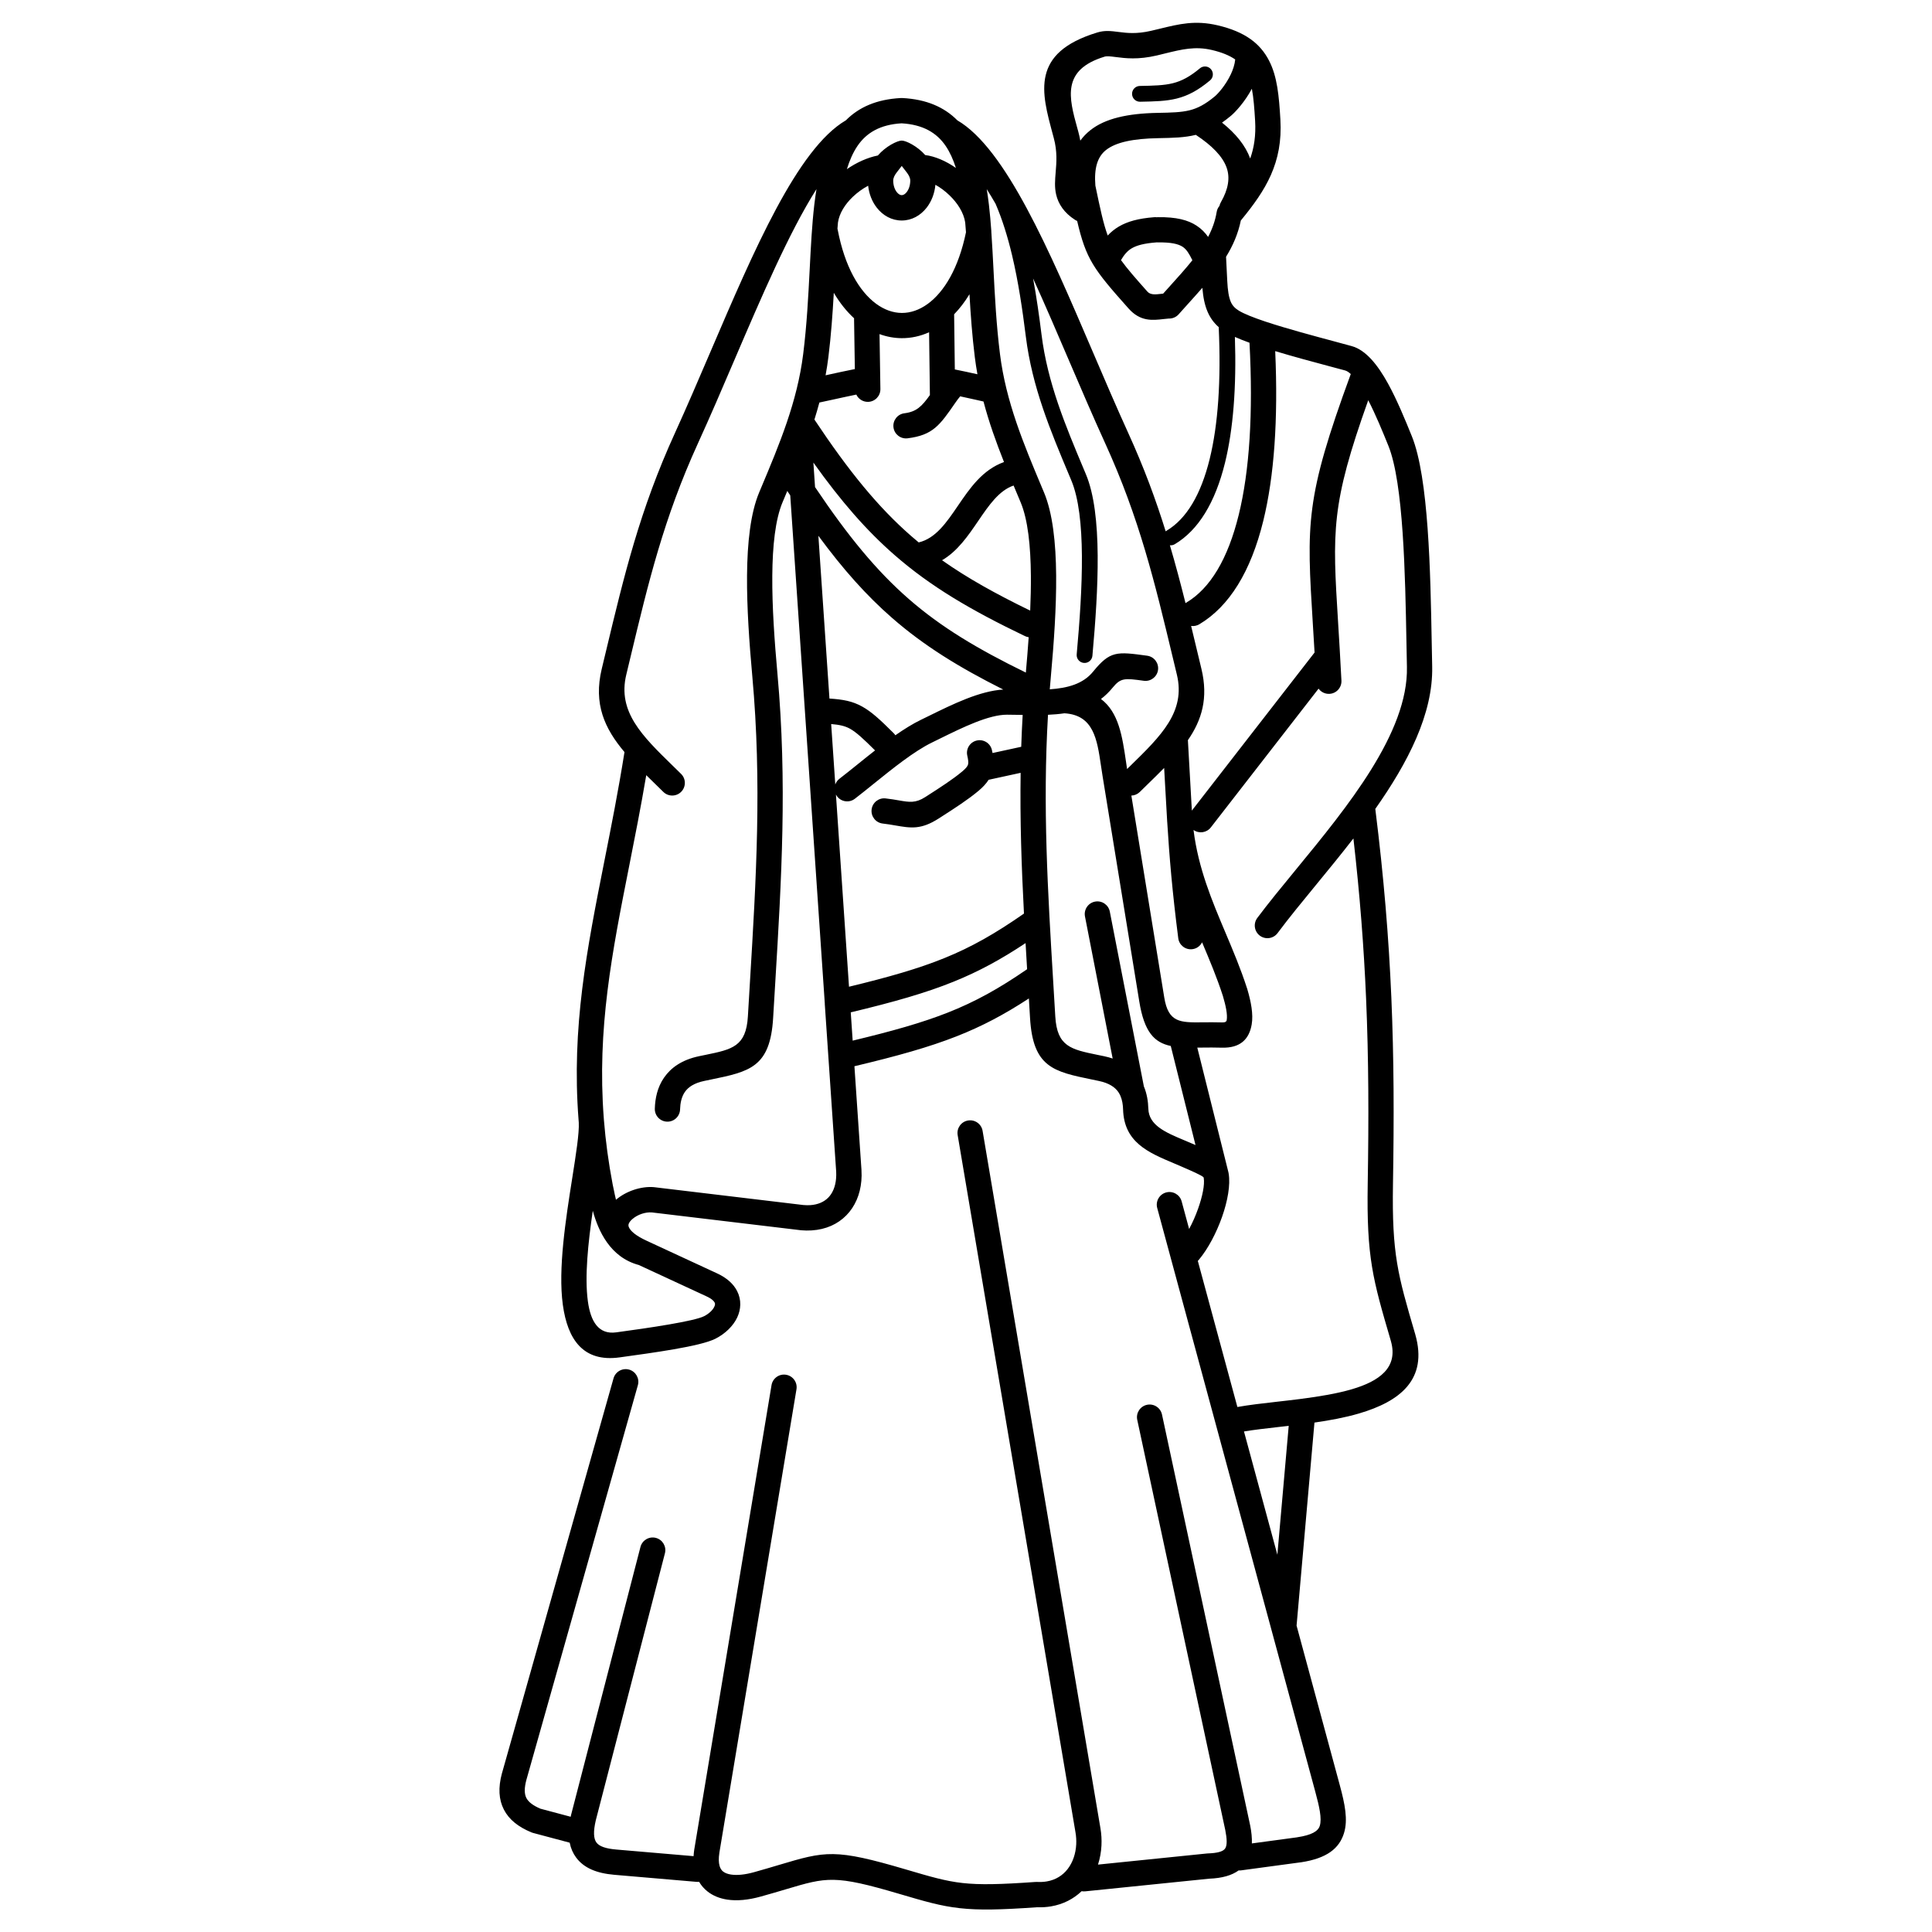 <?xml version="1.0" encoding="UTF-8"?>
<!-- Uploaded to: SVG Repo, www.svgrepo.com, Generator: SVG Repo Mixer Tools -->
<svg fill="#000000" width="800px" height="800px" version="1.1" viewBox="144 144 512 512" xmlns="http://www.w3.org/2000/svg">
 <path d="m389.19 185.09c2.602 0.332 5.492 1.566 8.133 3.418-0.703-2.215-1.582-4.168-2.691-5.809-2.379-3.516-6.031-5.684-11.703-6.016-5.672 0.332-9.324 2.5-11.703 6.016-1.164 1.723-2.074 3.785-2.793 6.133 2.629-1.816 5.527-3.094 8.207-3.625 2.055-2.406 5.152-3.949 6.324-3.949 1.156 0 4.172 1.496 6.227 3.836zm15.449 65.316c-0.379-0.086-0.73-0.168-1.934-0.438-1.336-0.297-2.773-0.621-4.246-0.934l-0.07 0.082c-0.387 0.469-0.758 0.961-1.117 1.48l-0.113 0.164c-4.113 5.949-5.91 8.551-12.641 9.398-1.832 0.23-3.508-1.066-3.738-2.898-0.23-1.832 1.066-3.508 2.898-3.738 3.199-0.402 4.602-1.805 6.754-4.824l-0.211-16.648c-2.348 1.059-4.797 1.582-7.258 1.57-1.984-0.012-3.961-0.371-5.879-1.078l0.23 14.559c0.027 1.848-1.445 3.371-3.293 3.398-1.359 0.02-2.543-0.773-3.086-1.93-2.086 0.426-4.312 0.914-6.32 1.355-1.246 0.273-2.406 0.527-3.473 0.75-0.406 1.52-0.844 3.023-1.312 4.512 9.145 13.75 16.914 23.25 25.66 30.879 0.652 0.57 1.312 1.129 1.977 1.68 4.484-1.051 7.394-5.32 10.301-9.582 3.289-4.824 6.57-9.641 12.301-11.719-2.082-5.246-3.977-10.523-5.434-16.043zm-7.598-8.5c1.953 0.387 4.039 0.844 5.988 1.277-0.27-1.492-0.504-3.008-0.695-4.551-0.699-5.609-1.102-11.219-1.414-16.652-1.242 2.039-2.609 3.812-4.066 5.312l0.184 14.609zm19.137 158.96 0.016-0.012c-0.141-2.32-0.277-4.625-0.406-6.922-6.562 4.352-12.395 7.519-19.031 10.207-7.434 3.012-15.801 5.387-27.297 8.145l0.508 7.496c10.543-2.531 18.332-4.727 25.121-7.398 7.356-2.894 13.621-6.379 21.09-11.52zm0.484 7.738c-6.531 4.269-12.395 7.371-19.133 10.023-7.367 2.898-15.711 5.227-27.098 7.938l1.863 27.414c0.004 0.043 0.004 0.082 0.004 0.125 0.059 1.004 0.047 1.949-0.031 2.836-0.32 3.668-1.699 6.809-3.969 9.129-2.289 2.34-5.418 3.773-9.215 4.004-0.91 0.055-1.824 0.047-2.746-0.035-0.078-0.008-0.156-0.016-0.234-0.027l-39.309-4.699c-1.77-0.152-3.816 0.562-5.188 1.738-0.488 0.418-0.844 0.859-0.996 1.285-0.09 0.254-0.094 0.535 0.027 0.836 0.43 1.07 1.844 2.305 4.719 3.637l18.711 8.668c2.656 1.23 4.348 2.856 5.269 4.66 0.598 1.168 0.859 2.383 0.84 3.594-0.02 1.176-0.301 2.309-0.789 3.367-1.062 2.293-3.176 4.344-5.762 5.664-2.023 1.035-6.254 1.988-11.117 2.828-4.508 0.781-9.871 1.527-14.32 2.137-9.621 1.32-13.77-4.711-15.035-13.945-1.301-9.5 0.773-22.664 2.473-33.434 1.02-6.473 1.898-12.027 1.754-14.875-0.016-0.176-0.027-0.352-0.043-0.527v-0.004c-0.008-0.074-0.012-0.148-0.016-0.223-1.887-24.473 2.211-45.156 6.84-68.512 1.824-9.199 3.731-18.812 5.332-28.895-5.262-6.238-8.27-12.734-6.023-22.062 0.375-1.559 0.742-3.098 1.109-4.621 4.844-20.223 8.965-37.445 18.305-57.91 3.074-6.738 6.254-14.168 9.438-21.594 11.504-26.863 23.008-53.723 35.84-61.23 3.445-3.473 8.125-5.566 14.551-5.91 0.129-0.008 0.258-0.008 0.391-0.004 6.453 0.336 11.145 2.43 14.602 5.914 12.832 7.512 24.336 34.371 35.84 61.23 3.18 7.426 6.363 14.855 9.434 21.594 4.18 9.164 7.316 17.676 9.938 26.098 0.082-0.07 0.172-0.133 0.27-0.191 5.234-3.117 9.062-9.52 11.391-18.992 2.215-9.016 3.039-20.715 2.394-34.934-1.277-1.109-2.231-2.418-2.941-4.051-0.762-1.754-1.18-3.805-1.395-6.371-1.195 1.371-2.461 2.773-3.781 4.238-0.762 0.844-1.539 1.707-2.504 2.789-0.691 0.777-1.664 1.156-2.629 1.121-0.348 0.02-0.84 0.074-1.336 0.133-3.016 0.344-6.18 0.707-9.305-2.797-9.336-10.469-11.258-13.066-13.629-23.203-0.191-0.078-0.379-0.172-0.559-0.289-1.473-0.945-2.562-1.996-3.359-3.098-0.852-1.176-1.363-2.391-1.645-3.594-0.457-1.957-0.305-3.812-0.125-5.957 0.207-2.492 0.461-5.488-0.508-9.047-2.027-7.453 0.637 2.269-0.238-0.926-3.066-11.203-5.926-21.652 11.766-27.031 2.004-0.609 3.656-0.398 5.699-0.137 2.066 0.262 4.695 0.598 8.594-0.316 1.426-0.336 1.805-0.426 2.18-0.52 5.301-1.297 9.484-2.32 15.43-0.926 7.289 1.711 11.289 4.828 13.625 9.359 2.176 4.223 2.633 9.324 3 15.602 0.336 5.731-0.613 10.398-2.519 14.711-1.848 4.172-4.566 7.91-7.875 11.945-0.027 0.035-0.055 0.066-0.086 0.102-0.742 3.562-2.098 6.668-3.918 9.621l0.32 6.422c0.125 2.488 0.395 4.266 0.938 5.523 0.426 0.984 1.105 1.707 2.144 2.34 1.406 0.855 3.856 1.82 6.832 2.82 0.176 0.043 0.344 0.102 0.508 0.168 5.438 1.797 12.488 3.684 18.234 5.223 0.625 0.168 1.195 0.32 4.328 1.176 3.727 1.02 6.906 4.984 9.621 9.926 2.422 4.41 4.547 9.609 6.301 13.926 4.477 11.023 4.938 36.07 5.277 54.609 0.039 2.215 0.078 4.336 0.125 6.422 0.277 12.586-6.469 25.543-15.074 37.762 2.258 18.059 3.57 34.137 4.25 49.93 0.695 16.145 0.727 32.039 0.434 49.473-0.312 18.613 1.297 24.113 5.82 39.555h0.004l0.035 0.121c0.02 0.062 0.035 0.129 0.051 0.191 3.418 11.973-4.094 17.777-14.934 20.953-3.684 1.078-7.727 1.824-11.785 2.406l-4.738 53.809 11.438 42.227c1.367 5.051 2.227 9.215 1.121 12.785-1.254 4.047-4.535 6.668-11.371 7.707-0.09 0.016-0.18 0.023-0.273 0.031l-15.586 2.106c-0.23 0.031-0.461 0.039-0.688 0.023-1.824 1.32-4.367 2.055-7.82 2.188l-32.855 3.352c-0.316 0.031-0.629 0.016-0.93-0.039-2.129 2.031-4.856 3.473-8.133 4.027-1.164 0.195-2.402 0.277-3.711 0.227-9.73 0.688-15.418 0.805-20.441 0.246-5.098-0.566-9.285-1.797-16.105-3.809-17.07-5.039-19.141-4.426-29.941-1.211-1.891 0.562-4.035 1.199-6.719 1.945-3.266 0.91-6.293 1.195-8.863 0.805-2.031-0.309-3.816-1.031-5.273-2.195-0.875-0.699-1.613-1.539-2.191-2.523-0.219 0.027-0.445 0.031-0.672 0.012l-21.812-1.871c-4.691-0.402-8.051-1.812-10.09-4.555-0.852-1.145-1.422-2.453-1.719-3.953l-9.715-2.59c-0.148-0.039-0.293-0.09-0.434-0.145-3.512-1.461-5.93-3.394-7.289-6.035-1.371-2.672-1.539-5.793-0.523-9.594 0.016-0.055 0.031-0.109 0.051-0.164l29.523-104.52c0.5-1.781 2.352-2.82 4.133-2.324 1.781 0.5 2.82 2.352 2.324 4.133l-29.527 104.53-0.02 0.07c-0.566 2.125-0.57 3.688-0.004 4.793 0.566 1.098 1.805 2.016 3.715 2.836l8.027 2.141c0.035-0.172 0.074-0.344 0.113-0.52 0.02-0.082 0.043-0.164 0.066-0.246l18.316-70.738c0.465-1.789 2.289-2.863 4.082-2.402 1.789 0.465 2.863 2.289 2.402 4.082l-18.316 70.746-0.012 0.055c-0.672 2.898-0.605 4.797 0.184 5.856 0.773 1.043 2.543 1.621 5.262 1.852l20.477 1.754c0.031-0.594 0.094-1.207 0.191-1.844 0.012-0.074 0.027-0.152 0.043-0.227l20.422-122.75c0.305-1.824 2.031-3.059 3.856-2.754 1.824 0.305 3.059 2.031 2.754 3.856l-20.422 122.75-0.016 0.121c-0.215 1.422-0.188 2.555 0.055 3.414 0.184 0.66 0.504 1.16 0.934 1.504 0.508 0.402 1.219 0.668 2.098 0.805 1.66 0.25 3.738 0.031 6.082-0.621 2.43-0.676 4.656-1.336 6.613-1.922 12.383-3.684 14.754-4.387 33.719 1.211 6.457 1.906 10.418 3.07 14.953 3.574 4.582 0.508 9.98 0.383 19.387-0.285v0.004c0.129-0.008 0.262-0.012 0.395-0.004 0.898 0.047 1.742-0.004 2.535-0.137 2.379-0.402 4.246-1.613 5.539-3.293 1.367-1.773 2.141-4.078 2.266-6.547 0.051-1.027-0.012-2.082-0.191-3.148l-31.23-184.81c-0.305-1.824 0.93-3.555 2.754-3.856 1.824-0.305 3.555 0.93 3.856 2.754l31.23 184.81c0.258 1.52 0.344 3.055 0.27 4.562-0.086 1.746-0.398 3.453-0.918 5.07l28.859-2.945c0.074-0.008 0.148-0.012 0.223-0.016 2.644-0.09 4.078-0.523 4.606-1.301 0.574-0.844 0.508-2.516 0.043-4.883l-23.332-108.73c-0.383-1.812 0.773-3.59 2.586-3.977 1.812-0.383 3.59 0.773 3.977 2.586l23.344 108.79 0.012 0.055h0.004c0.344 1.746 0.512 3.348 0.457 4.809l11.859-1.602c0.055-0.012 0.113-0.023 0.172-0.031 3.824-0.582 5.519-1.594 5.965-3.035 0.594-1.918-0.121-5.094-1.203-9.082l-11.543-42.625c-0.035-0.109-0.066-0.223-0.09-0.336l-30.25-111.7c-0.477-1.789 0.586-3.629 2.375-4.106 1.789-0.477 3.629 0.586 4.106 2.375l1.98 7.309c0.91-1.684 1.73-3.551 2.387-5.414 1.145-3.238 1.77-6.293 1.488-8.086l-0.043-0.172c-0.305-0.473-3.543-1.871-5.457-2.695-0.242-0.105-0.137-0.059 0 0v-0.004l-0.535-0.234c-0.891-0.387-1.406-0.605-1.918-0.82-6.746-2.84-13.18-5.551-13.426-14.262-0.035-1.223-0.219-2.473-0.699-3.578-0.043-0.086-0.086-0.176-0.121-0.266-0.129-0.266-0.277-0.523-0.445-0.77-0.891-1.289-2.465-2.363-5.121-2.922-1.117-0.234-1.457-0.305-1.762-0.367-10.289-2.117-15.742-3.238-16.512-16.367-0.09-1.547-0.195-3.297-0.305-5.129zm54.598-175.31c0.438 13.383-0.457 24.543-2.621 33.344-2.606 10.598-7.078 17.871-13.309 21.582-0.406 0.242-0.863 0.332-1.297 0.285 1.5 5.074 2.84 10.145 4.141 15.336 0.074-0.051 0.148-0.102 0.227-0.148 6.352-3.785 11.016-11.617 13.871-23.238 2.863-11.648 3.852-26.938 2.856-45.625-1.43-0.516-2.734-1.031-3.863-1.535zm10.684 3.766c0.809 18.188-0.281 33.258-3.168 44.996-3.297 13.418-8.992 22.645-16.941 27.383-0.68 0.406-1.449 0.543-2.176 0.441 0.539 2.219 1.074 4.465 1.621 6.75 0.363 1.523 0.734 3.062 1.109 4.621 1.871 7.769 0.098 13.574-3.586 18.902 0.223 3.738 0.426 7.414 0.617 10.918 0.145 2.66 0.285 5.219 0.434 7.746l32.52-41.891c-0.156-2.641-0.309-5.141-0.453-7.484-1.66-26.828-2.059-33.273 10.016-66.23 0.012-0.027 0.023-0.059 0.031-0.086-0.527-0.488-1.031-0.82-1.512-0.953-0.516-0.141-1.828-0.488-4.305-1.152-4.379-1.172-9.492-2.543-14.207-3.969zm6.652 277.68c0.133-0.023 0.266-0.043 0.402-0.051 4.637-0.602 9.281-1.359 13.262-2.527 7.234-2.117 12.332-5.719 10.352-12.719l-0.031-0.105-0.035-0.121h0.004l-0.004-0.012c-4.731-16.156-6.414-21.902-6.086-41.535 0.289-17.262 0.258-33.02-0.434-49.078-0.586-13.582-1.637-27.352-3.359-42.395-3.332 4.309-6.766 8.484-10.043 12.477-3.613 4.398-7.035 8.566-10.051 12.609-1.109 1.484-3.211 1.789-4.695 0.684-1.484-1.109-1.789-3.211-0.684-4.695 2.859-3.832 6.457-8.215 10.258-12.844 13.539-16.48 29.785-36.258 29.398-53.684-0.043-1.957-0.082-4.152-0.125-6.449-0.332-17.984-0.777-42.277-4.805-52.195-1.527-3.762-3.348-8.219-5.324-12.031-9.91 27.77-9.492 34.562-7.981 58.988 0.27 4.367 0.574 9.293 0.879 15.32 0.086 1.848-1.34 3.418-3.188 3.504-1.172 0.055-2.231-0.5-2.871-1.383l-28.547 36.773c-1.105 1.43-3.137 1.719-4.594 0.68 1.273 10.184 4.863 18.688 8.457 27.195 2.023 4.789 4.043 9.578 5.699 14.691 0.031 0.082 0.062 0.168 0.086 0.258 0.988 3.324 1.641 6.676 1.176 9.391-0.656 3.84-2.938 6.316-7.977 6.16-1.836-0.059-3.5-0.039-5.016-0.023-0.484 0.004-0.961 0.008-1.422 0.012l8.246 33.035c0.027 0.117 0.051 0.238 0.066 0.355 0.496 2.953-0.262 7.254-1.758 11.488-1.469 4.16-3.699 8.438-6.156 11.363-0.082 0.098-0.172 0.191-0.262 0.277l10.488 38.719c3.113-0.559 6.672-0.961 10.465-1.391 2.027-0.23 4.121-0.465 6.223-0.734zm-6.082 41.277 3.008-34.152c-0.812 0.094-1.617 0.184-2.414 0.273-3.481 0.395-6.758 0.766-9.441 1.215zm-31.559-347.77c-0.133 0-0.266-0.004-0.395-0.02-0.059 0.008-0.121 0.016-0.184 0.02-3.098 0.238-5.094 0.754-6.465 1.562-1.191 0.703-2.031 1.754-2.84 3.125 1.648 2.281 3.859 4.816 7.016 8.359 0.805 0.906 2.203 0.746 3.531 0.594 0.207-0.023 0.414-0.047 0.629-0.07 0.523-0.582 1.074-1.195 1.617-1.797 2.262-2.504 4.336-4.805 6.129-7.047-0.02-0.039-0.043-0.078-0.059-0.117-0.754-1.52-1.453-2.754-2.512-3.449-1.195-0.781-3.125-1.211-6.469-1.164zm-0.391-6.672c0.102-0.012 0.207-0.016 0.312-0.02 4.848-0.07 7.945 0.75 10.219 2.238 1.312 0.859 2.269 1.859 3.066 2.992 1.098-2.094 1.883-4.258 2.269-6.609 0.102-0.613 0.359-1.16 0.734-1.605 0.07-0.328 0.195-0.652 0.371-0.961 2.016-3.512 2.488-6.539 1.516-9.234-1.062-2.941-3.82-5.777-8.148-8.641-2.949 0.738-5.961 0.801-9.992 0.879-6.582 0.125-11.168 1.055-13.816 3.148-2.273 1.801-3.184 4.836-2.809 9.434 1.285 6.176 2.113 10.07 3.269 13.219 0.832-0.898 1.785-1.691 2.945-2.375 2.266-1.336 5.176-2.156 9.375-2.481 0.234-0.016 0.461-0.012 0.684 0.02zm11.43-39.477c0.887-0.738 2.207-0.617 2.945 0.27 0.738 0.887 0.617 2.207-0.27 2.945-3.227 2.688-5.894 4.066-8.816 4.801-2.828 0.707-5.773 0.77-9.719 0.848-1.156 0.02-2.106-0.902-2.125-2.059-0.02-1.156 0.902-2.106 2.059-2.125 3.641-0.07 6.356-0.125 8.77-0.73 2.32-0.582 4.477-1.715 7.16-3.949zm13.324 23.906c1.043-2.926 1.523-6.137 1.301-9.961-0.191-3.238-0.398-6.098-0.863-8.527-1.852 3.492-4.41 6.227-5.527 7.156-0.824 0.684-1.609 1.289-2.379 1.824 3.699 2.953 6.207 6.086 7.469 9.508zm-3.977-26.25c-1.508-1.043-3.512-1.879-6.176-2.504-4.418-1.035-7.91-0.184-12.332 0.898-1.047 0.258-2.137 0.523-2.234 0.547-5.016 1.176-8.34 0.754-10.953 0.418-1.262-0.16-2.285-0.293-2.918-0.098-11.465 3.484-9.434 10.914-7.254 18.871 1.043 3.812-1.594-5.91 0.266 0.926 0.234 0.855 0.414 1.676 0.551 2.461 0.738-1.023 1.621-1.941 2.66-2.766 3.902-3.09 9.793-4.441 17.855-4.594 3.547-0.066 6.191-0.121 8.484-0.695 2.137-0.535 4.144-1.594 6.664-3.691 0.82-0.684 2.832-2.894 4.219-5.824 0.59-1.25 1.039-2.602 1.172-3.957zm-108.56 83.707 0.422-0.094c2.312-0.508 4.906-1.078 7.34-1.559l-0.207-13.172c0-0.094 0-0.191 0.008-0.285-1.957-1.789-3.777-4.043-5.379-6.754-0.312 5.551-0.719 11.293-1.434 17.035-0.203 1.637-0.453 3.242-0.746 4.828zm43.922-38.117c0.02 0.145 0.031 0.289 0.031 0.438 0.215 3.09 0.379 6.32 0.551 9.652 0.363 7.086 0.75 14.641 1.719 22.387 1.582 12.664 6.266 23.82 11.156 35.465l0.508 1.207c2.293 5.465 3.152 13.293 3.223 22.039 0.066 8.469-0.598 17.84-1.398 26.691-0.105 1.156-0.203 2.305-0.293 3.449 4.707-0.32 8.816-1.406 11.48-4.68 4.527-5.559 6.293-5.316 14.262-4.231l0.07 0.012c1.832 0.246 3.121 1.934 2.875 3.766-0.246 1.832-1.934 3.121-3.766 2.875l-0.07-0.012c-4.934-0.672-6.027-0.82-8.176 1.816-0.965 1.188-2.004 2.184-3.106 3.019 4.715 3.559 5.648 9.91 6.633 16.621 0.102 0.68 0.199 1.363 0.285 1.938l0.859-0.836c8.156-7.961 14.699-14.348 12.34-24.164-0.375-1.559-0.742-3.098-1.109-4.621-4.758-19.867-8.809-36.785-17.883-56.68-3.258-7.144-6.387-14.445-9.516-21.75-3.203-7.477-6.402-14.949-9.598-21.953 0.918 4.953 1.621 9.98 2.231 14.855 1.602 12.84 6.32 24.074 11.246 35.801l0.508 1.207c2.227 5.301 3.059 12.969 3.129 21.562 0.066 8.418-0.598 17.75-1.395 26.57-0.105 1.148-1.121 2-2.269 1.895-1.148-0.105-2-1.121-1.895-2.269 0.789-8.715 1.441-17.914 1.379-26.16-0.062-8.074-0.816-15.203-2.816-19.969l-0.508-1.207c-5.039-11.996-9.863-23.488-11.539-36.914-0.883-7.086-1.973-14.477-3.625-21.445-1.156-4.871-2.578-9.527-4.394-13.719-0.781-1.352-1.559-2.644-2.336-3.875 0.219 1.344 0.41 2.731 0.578 4.152 0.266 2.25 0.469 4.613 0.645 7.07zm-40.766-0.734c0.023 0.09 0.047 0.184 0.062 0.277 1.863 9.758 5.672 16.277 10.152 19.594 2.195 1.625 4.535 2.441 6.84 2.453 2.305 0.012 4.648-0.785 6.859-2.391 4.406-3.203 8.188-9.512 10.145-18.988-0.062-0.879-0.133-1.75-0.207-2.606-0.395-2.598-2.043-5.152-4.164-7.191-1.18-1.137-2.469-2.09-3.734-2.785-0.207 2.32-1.051 4.434-2.305 6.047-1.641 2.109-3.977 3.418-6.621 3.418-2.644 0-4.981-1.305-6.621-3.418-1.211-1.559-2.035-3.574-2.277-5.801-1.434 0.766-2.844 1.777-4.094 2.973-2.012 1.93-3.527 4.285-3.902 6.758-0.047 0.547-0.094 1.102-0.137 1.66zm-3.352 205.41c-0.008-0.082-0.016-0.16-0.016-0.242l-9.145-134.49c-0.246-0.367-0.488-0.738-0.734-1.113-0.016-0.023-0.031-0.047-0.047-0.07-0.25 0.594-0.496 1.188-0.746 1.781l-0.508 1.207c-1.934 4.606-2.66 11.574-2.723 19.492-0.066 8.195 0.59 17.355 1.371 26.035 2.606 28.828 1.066 54.383-0.598 81.984-0.195 3.223-0.391 6.477-0.547 9.125-0.766 13.129-6.219 14.25-16.512 16.367-0.305 0.062-0.645 0.133-1.762 0.367-2.66 0.559-4.234 1.633-5.121 2.922-0.91 1.32-1.223 2.992-1.27 4.613-0.051 1.848-1.59 3.305-3.438 3.254-1.848-0.051-3.305-1.59-3.254-3.438 0.078-2.734 0.672-5.66 2.449-8.234 1.797-2.602 4.688-4.711 9.27-5.676l1.789-0.367c6.988-1.438 10.691-2.199 11.156-10.176 0.203-3.5 0.375-6.336 0.547-9.152 1.652-27.383 3.18-52.734 0.625-80.988-0.801-8.855-1.465-18.223-1.398-26.691 0.07-8.746 0.93-16.574 3.219-22.039l0.508-1.207c4.891-11.645 9.578-22.805 11.156-35.469 0.969-7.75 1.355-15.301 1.719-22.391 0.316-6.148 0.613-11.957 1.223-17.156 0.168-1.422 0.359-2.809 0.578-4.152-7.258 11.457-14.574 28.539-21.895 45.625-3.129 7.305-6.254 14.605-9.516 21.75-9.074 19.891-13.125 36.812-17.883 56.68-0.363 1.523-0.734 3.062-1.109 4.621-2.363 9.816 4.18 16.203 12.34 24.164 0.703 0.688 1.418 1.383 2.18 2.133 1.32 1.297 1.336 3.418 0.039 4.738-1.297 1.32-3.418 1.336-4.738 0.039-0.699-0.688-1.43-1.402-2.152-2.109-0.809-0.789-1.602-1.562-2.375-2.328-1.457 8.59-3.019 16.469-4.523 24.062-4.539 22.902-8.559 43.176-6.727 66.91 0.016 0.152 0.027 0.312 0.035 0.477 0.441 5.477 1.191 11.141 2.324 17.062 0.078 0.312 0.184 0.832 0.312 1.469 0.137 0.688 0.312 1.562 0.555 2.539 2.641-2.269 6.633-3.641 10.121-3.336v0.004l0.105 0.012 39.438 4.715c0.648 0.055 1.242 0.066 1.773 0.035 2.055-0.125 3.691-0.844 4.832-2.012 1.156-1.184 1.871-2.906 2.055-5.008 0.055-0.621 0.066-1.246 0.031-1.867l-3.023-44.473zm6.414-4.527c10.605-2.562 18.395-4.801 25.242-7.574 7.258-2.941 13.535-6.523 21.121-11.809-0.648-12.438-1.074-24.699-0.883-37.301l-8.48 1.844c-0.633 0.992-1.516 1.957-2.715 2.957-2.801 2.344-6.324 4.606-9.656 6.746l-0.793 0.512c-4.758 3.059-7.406 2.606-11.625 1.875-0.984-0.168-2.078-0.359-3.262-0.492-1.84-0.203-3.168-1.859-2.965-3.699 0.203-1.84 1.859-3.168 3.699-2.965 1.441 0.164 2.606 0.363 3.652 0.547 2.652 0.457 4.312 0.742 6.875-0.906l0.793-0.512c3.148-2.023 6.484-4.164 8.973-6.246 0.895-0.75 1.367-1.297 1.535-1.773 0.008-0.02 0.016-0.043 0.02-0.062l0.008-0.023c0.152-0.527 0.043-1.301-0.199-2.367-0.406-1.805 0.727-3.598 2.531-4 1.805-0.406 3.598 0.727 4 2.531 0.062 0.266 0.117 0.527 0.164 0.785l7.602-1.652c0.094-2.793 0.219-5.606 0.383-8.445l-0.828-0.016c-1.117-0.02-2.242-0.039-3.305-0.043-4.859-0.023-11.801 3.391-17.695 6.289-1.254 0.617-1.891 0.934-2.184 1.074-4.738 2.297-10.438 6.891-15.516 10.984-1.742 1.406-3.414 2.754-4.953 3.934-1.473 1.125-3.574 0.84-4.695-0.629-0.117-0.156-0.219-0.316-0.309-0.484l3.461 50.918zm43.621-132.82c-3.875 1.305-6.59 5.289-9.309 9.277-2.762 4.051-5.523 8.105-9.656 10.523 6.664 4.703 14.188 8.887 23.355 13.344 0.137-3.156 0.207-6.254 0.184-9.227-0.062-7.918-0.789-14.887-2.723-19.492l-0.508-1.207c-0.453-1.074-0.902-2.148-1.348-3.215zm-52.621 0.418c8.789 13.086 16.352 22.246 24.832 29.641 8.57 7.477 18.176 13.23 31.027 19.508 0.277-3.086 0.535-6.231 0.75-9.367-0.336-0.047-0.668-0.145-0.988-0.297-14.406-6.918-25.004-13.152-34.531-21.465-7.461-6.508-14.199-14.238-21.535-24.523l0.441 6.504zm49.883 53.652c-11.887-5.969-21.086-11.668-29.457-18.973-6.781-5.914-12.969-12.844-19.547-21.781l2.934 43.133c3.695 0.25 6.074 0.688 8.66 2.117 2.449 1.355 4.742 3.449 8.363 7.066 0.172 0.172 0.32 0.355 0.445 0.551 2.312-1.617 4.613-3.051 6.82-4.121 1.703-0.828 1.93-0.938 2.156-1.051 6.191-3.047 13.426-6.602 19.629-6.945zm-33.988 16.125c-3.086-3.078-4.981-4.828-6.652-5.754-1.348-0.746-2.797-1.047-4.973-1.234l1.09 16.016c0.211-0.586 0.586-1.125 1.121-1.531 1.516-1.164 3.133-2.469 4.82-3.828 1.492-1.203 3.031-2.445 4.598-3.668zm-74.801 122c-1.234 8.484-2.199 17.449-1.297 24.023 0.73 5.324 2.824 8.84 7.504 8.199 4.262-0.582 9.418-1.301 14.082-2.109 4.309-0.746 7.902-1.512 9.199-2.172 1.277-0.652 2.277-1.566 2.719-2.516 0.117-0.254 0.184-0.48 0.188-0.668 0.004-0.148-0.031-0.297-0.105-0.445-0.266-0.516-0.93-1.066-2.121-1.617l-17.961-8.32c-7.648-2.043-10.754-9.094-12.207-14.375zm83.219-275.15c-0.82-1.055-1.34-1.742-1.344-1.742s-0.523 0.688-1.344 1.742c-0.516 0.664-0.914 1.422-0.914 2.129 0 1.23 0.359 2.309 0.938 3.055 0.395 0.508 0.863 0.82 1.32 0.82s0.93-0.312 1.32-0.82c0.578-0.746 0.938-1.82 0.938-3.055 0-0.707-0.398-1.465-0.914-2.129zm78.254 204c-0.48 0.969-1.422 1.684-2.578 1.828-1.832 0.23-3.508-1.066-3.738-2.898-1.602-12.484-2.352-21.574-2.918-30.711-0.008-0.086-0.016-0.172-0.023-0.258-0.008-0.086-0.012-0.176-0.012-0.262-0.199-3.266-0.379-6.547-0.57-10-0.07-1.27-0.141-2.562-0.215-3.906-1.367 1.395-2.809 2.805-4.301 4.258-0.723 0.703-1.453 1.418-2.152 2.109-0.625 0.613-1.426 0.934-2.238 0.961l8.719 53.516c1.086 6.668 4.223 6.633 10.113 6.574 1.613-0.016 3.379-0.035 5.277 0.023 0.766 0.023 1.09-0.219 1.156-0.598 0.258-1.504-0.254-3.863-0.992-6.348l-0.031-0.109c-1.582-4.894-3.539-9.523-5.492-14.152l-0.012-0.023zm-36.484-60.688c-1.414 0.211-2.867 0.332-4.352 0.398-1.422 24.258-0.066 46.738 1.383 70.789 0.168 2.816 0.34 5.648 0.547 9.152 0.465 7.977 4.168 8.738 11.156 10.176l1.789 0.367c0.805 0.168 1.559 0.375 2.262 0.613l-7.34-37.664c-0.348-1.82 0.844-3.574 2.664-3.922 1.82-0.348 3.574 0.844 3.922 2.664l9.023 46.305c0.812 1.938 1.129 3.977 1.184 5.918 0.125 4.398 4.617 6.293 9.332 8.277 0.789 0.332 1.582 0.668 1.996 0.848l0.504 0.219c-0.125-0.055-0.633-0.281 0.004-0.008 0.211 0.09 0.434 0.188 0.664 0.289l-6.555-26.254c-4.375-0.922-7.023-3.691-8.34-11.766l-9.715-59.641c-0.211-1.301-0.332-2.129-0.453-2.953-1.02-6.945-1.961-13.352-9.68-13.805zm31.43 120.3c0.176 0.074 0.398 0.168 0-0.004zm2.648-6.16c0.039 0.016 0.031 0.012 0 0z"/>
</svg>